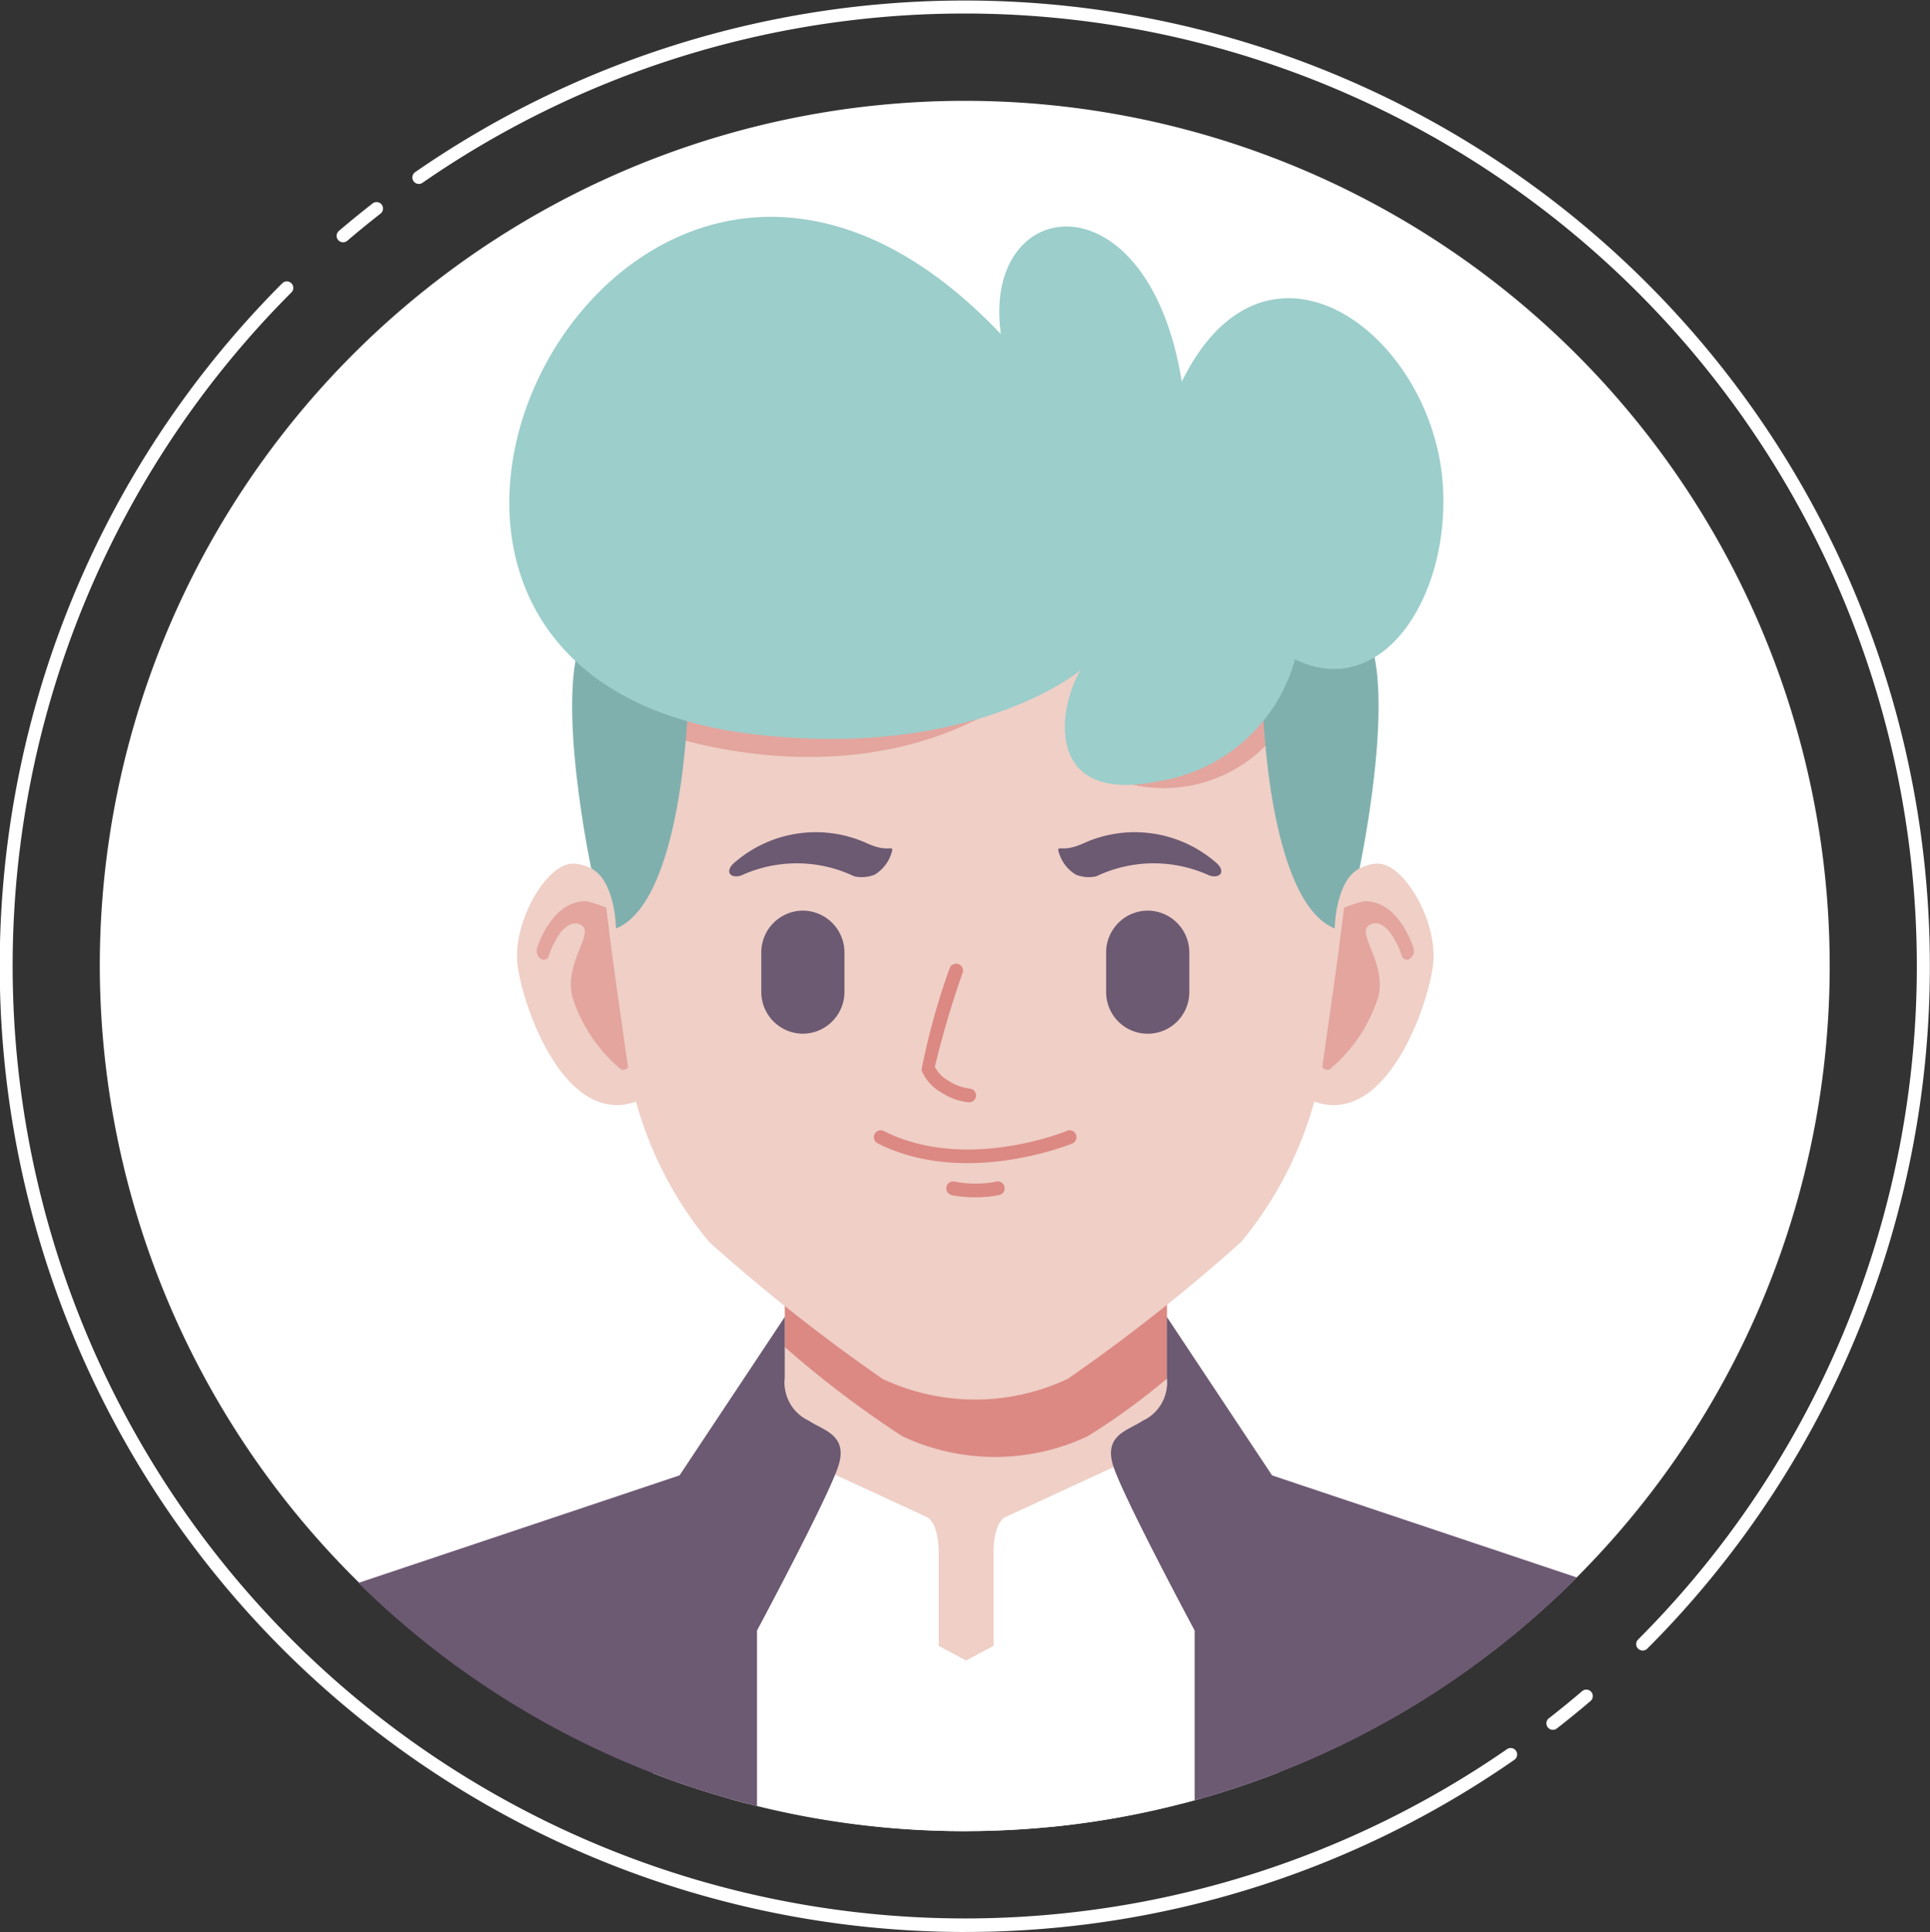 <svg xmlns="http://www.w3.org/2000/svg" xmlns:xlink="http://www.w3.org/1999/xlink" id="avatar-07" width="60" height="60.048" viewBox="0 0 60 60.048"><rect x="0" y="0" width="60" height="60.048" fill="#333333" stroke="none"/><defs><clipPath id="clip-path"><rect id="Rectangle_5213" data-name="Rectangle 5213" width="60" height="60.048" fill="none"></rect></clipPath></defs><g id="Group_14646" data-name="Group 14646" clip-path="url(#clip-path)"><path id="Path_10979" data-name="Path 10979" d="M48.607,75.714a26.89,26.89,0,1,0-26.89-26.89,26.942,26.942,0,0,0,26.89,26.89" transform="translate(-18.615 -18.8)" fill="#fff" fill-rule="evenodd"></path><path id="Path_10980" data-name="Path 10980" d="M170.35,241.039H162.6a2.178,2.178,0,0,0-2.064,2.267v11.35c0,.857-.855,1.377-1.708,1.753v6.106c.176.049.353.1.53.143h13.546q.308-.08.612-.166v-6.718a7.571,7.571,0,0,1-1.1-1.118v-11.35a2.179,2.179,0,0,0-2.065-2.267" transform="translate(-136.139 -206.605)" fill="#efcfc6" fill-rule="evenodd"></path><path id="Path_10981" data-name="Path 10981" d="M180.6,241.039h-7.748a2.178,2.178,0,0,0-2.064,2.267v5.167a31.467,31.467,0,0,0,3.657,2.773,6.766,6.766,0,0,0,5.754,0,20.528,20.528,0,0,0,2.466-1.792v-6.147a2.179,2.179,0,0,0-2.065-2.267" transform="translate(-146.389 -206.605)" fill="#dc8983" fill-rule="evenodd"></path><path id="Path_10982" data-name="Path 10982" d="M150.953,340.225l.853.455.853-.455,2.777-2.824,2.777-.152,3.318,6.906a26.685,26.685,0,0,1-7.012,1.691l-.022,0c-.149.015-.3.027-.448.04q-.907.073-1.827.092c-.138,0-.275,0-.413.005h-.068a26.824,26.824,0,0,1-9.673-1.8l3.331-6.932,2.777.152Z" transform="translate(-121.772 -289.07)" fill="#fff" fill-rule="evenodd"></path><path id="Path_10983" data-name="Path 10983" d="M166.277,318.535l.814.038,3.489,1.612s.361.133.361,1.118v2.882l-5.555-2.977Zm11.033,0-.814.038-3.489,1.612s-.36.133-.36,1.118v2.882l5.555-2.977Z" transform="translate(-141.759 -273.03)" fill="#fff" fill-rule="evenodd"></path><path id="Path_10984" data-name="Path 10984" d="M246.767,291.437l-3.272-4.926v1.9a1.3,1.3,0,0,1-.747,1.327c-.445.3-1.219.436-.923,1.391s2.535,5.13,2.535,5.13v5.279a26.861,26.861,0,0,0,11.883-6.928Z" transform="translate(-207.221 -245.581)" fill="#6c5972" fill-rule="evenodd"></path><path id="Path_10985" data-name="Path 10985" d="M87.964,291.437l3.272-4.926v1.9a1.3,1.3,0,0,0,.747,1.327c.445.3,1.219.436.923,1.391s-2.534,5.13-2.534,5.13v5.457a26.844,26.844,0,0,1-12.394-6.936Z" transform="translate(-66.838 -245.581)" fill="#6c5972" fill-rule="evenodd"></path><path id="Path_10986" data-name="Path 10986" d="M276.687,189.077s1.173-1.25,1.969-1.174,1.78,1.78,1.666,3.067-1.628,5.755-4.241,4.052.606-5.945.606-5.945" transform="translate(-235.764 -161.057)" fill="#efcfc6" fill-rule="evenodd"></path><path id="Path_10987" data-name="Path 10987" d="M116.165,189.077s-1.174-1.25-1.969-1.174-1.78,1.78-1.667,3.067,1.629,5.755,4.241,4.052-.606-5.945-.606-5.945" transform="translate(-96.446 -161.057)" fill="#efcfc6" fill-rule="evenodd"></path><path id="Path_10988" data-name="Path 10988" d="M120.81,197.542a.29.29,0,0,1,.058.337.159.159,0,0,1-.241.042s-.7,3.964-1.288,3.347a4.8,4.8,0,0,1-1.456-2.215c-.249-1,.643-1.929.319-2.19-.308-.249-.637.143-.668.18h0a2.642,2.642,0,0,0-.38.742.16.16,0,0,1-.249.095.3.3,0,0,1-.119-.324s.45-1.51,1.555-1.462a5.289,5.289,0,0,1,2.47,1.447" transform="translate(-100.092 -168.081)" fill="#e3a59e" fill-rule="evenodd"></path><path id="Path_10989" data-name="Path 10989" d="M278.919,197.542a.29.29,0,0,0-.059.337.159.159,0,0,0,.242.042s.7,3.964,1.288,3.347a4.8,4.8,0,0,0,1.456-2.215c.25-1-.642-1.929-.319-2.19s.637.143.668.18h0a2.657,2.657,0,0,1,.379.742.16.16,0,0,0,.249.095.3.3,0,0,0,.119-.324s-.45-1.51-1.554-1.462a5.289,5.289,0,0,0-2.471,1.447" transform="translate(-238.996 -168.081)" fill="#e3a59e" fill-rule="evenodd"></path><path id="Path_10990" data-name="Path 10990" d="M141.605,86.987c-14.219.207-12.127,11.276-10.874,20.2a11.726,11.726,0,0,0,2.6,5.974,54.927,54.927,0,0,0,5.392,4.256,6.767,6.767,0,0,0,5.754,0,54.822,54.822,0,0,0,5.392-4.256,11.727,11.727,0,0,0,2.6-5.974c1.255-8.925,3.345-19.993-10.874-20.2" transform="translate(-111.285 -74.56)" fill="#efcfc6" fill-rule="evenodd"></path><path id="Path_10991" data-name="Path 10991" d="M143.287,121.913s7.371,2.82,12.613-2.341,2.133,3.973,2.133,3.973a4.45,4.45,0,0,0,4.573-1.738c1.987-2.5-1.384-5.348-1.384-5.348s-7.69-.852-8.063-.772-9.579,4.284-9.872,6.227" transform="translate(-122.817 -99.155)" fill="#e3a59e" fill-rule="evenodd"></path><path id="Path_10992" data-name="Path 10992" d="M128.105,136.1s-.149,6.11-2.237,6.958c0,0-.014-1.476-.77-1.867,0,0-1.153-5.417-.245-7.263s2.953.369,3.252,2.172" transform="translate(-106.718 -114.2)" fill="#80b0ae" fill-rule="evenodd"></path><path id="Path_10993" data-name="Path 10993" d="M274.789,136.1s.149,6.11,2.238,6.958c0,0,.014-1.476.77-1.867,0,0,1.153-5.417.245-7.263s-2.953.369-3.252,2.172" transform="translate(-235.533 -114.2)" fill="#80b0ae" fill-rule="evenodd"></path><path id="Path_10994" data-name="Path 10994" d="M135.246,60.931a5.229,5.229,0,0,1-4.2,3.778c-3.607.767-3.181-2.244-2.471-3.437,0,0-3.323,2.783-10.139,1.987-15.709-1.833-4.076-24.822,7.668-12.438-.614-4.373,4.577-5.024,5.623,1.477,2.634-5.359,7.807-1.48,8.116,3.215.225,3.448-1.865,6.733-4.594,5.418" transform="translate(-94.988 -40.436)" fill="#9ccecb" fill-rule="evenodd"></path><path id="Path_10995" data-name="Path 10995" d="M166.96,198.1h0a1.3,1.3,0,0,1,1.292,1.293v1.24a1.3,1.3,0,0,1-1.292,1.292h0a1.3,1.3,0,0,1-1.293-1.292v-1.24a1.3,1.3,0,0,1,1.293-1.293" transform="translate(-142 -169.797)" fill="#6c5972" fill-rule="evenodd"></path><path id="Path_10996" data-name="Path 10996" d="M242.018,198.1h0a1.3,1.3,0,0,1,1.292,1.293v1.24a1.292,1.292,0,1,1-2.585,0v-1.24a1.3,1.3,0,0,1,1.292-1.293" transform="translate(-206.337 -169.797)" fill="#6c5972" fill-rule="evenodd"></path><path id="Path_10997" data-name="Path 10997" d="M196.2,245.911a.214.214,0,0,1,.159.4c-.009,0-3.315,1.371-6.046-.008a.214.214,0,1,1,.193-.382c2.555,1.29,5.684,0,5.694-.007" transform="translate(-163.028 -210.767)" fill="#dc8983" fill-rule="evenodd"></path><path id="Path_10998" data-name="Path 10998" d="M206.042,257.452a.214.214,0,0,1,.075-.421,3.45,3.45,0,0,0,1.277.012.214.214,0,0,1,.159.4,3.858,3.858,0,0,1-1.512.012" transform="translate(-176.456 -220.309)" fill="#dc8983" fill-rule="evenodd"></path><path id="Path_10999" data-name="Path 10999" d="M201.379,209.75a.214.214,0,0,1,.406.134,29.353,29.353,0,0,0-.867,2.932,1.015,1.015,0,0,0,.411.426,1.508,1.508,0,0,0,.669.251.214.214,0,1,1-.04.426,1.932,1.932,0,0,1-.865-.32,1.414,1.414,0,0,1-.591-.681,21.675,21.675,0,0,1,.877-3.168" transform="translate(-171.855 -179.66)" fill="#dc8983" fill-rule="evenodd"></path><path id="Path_11000" data-name="Path 11000" d="M207.485,223.334c-.133-.136.018-.672.152-1.03.1-.271.179-.4.259-.384.079-.025.161.1.273.357.147.344.319.864.192,1.013a.757.757,0,0,1-.877.044" transform="translate(-177.8 -190.214)" fill="#efcfc6" fill-rule="evenodd"></path><path id="Path_11001" data-name="Path 11001" d="M231.462,182.454a1.072,1.072,0,0,1-.642-.053,1.2,1.2,0,0,1-.545-.771c.016-.118.182.07.771-.194a3.852,3.852,0,0,1,4.183.634c.253.262.059.463-.26.356a4.148,4.148,0,0,0-3.506.027" transform="translate(-197.378 -155.218)" fill="#6c5972" fill-rule="evenodd"></path><path id="Path_11002" data-name="Path 11002" d="M162.6,182.454a1.071,1.071,0,0,0,.642-.053,1.2,1.2,0,0,0,.545-.771c-.016-.118-.182.07-.771-.194a3.852,3.852,0,0,0-4.183.634c-.253.262-.059.463.26.356a4.149,4.149,0,0,1,3.506.027" transform="translate(-136.046 -155.218)" fill="#6c5972" fill-rule="evenodd"></path><path id="Path_11003" data-name="Path 11003" d="M30.009,60.048A30.024,30.024,0,0,1,8.774,8.805a.2.2,0,1,1,.285.284,29.608,29.608,0,0,0,37.79,45.277.2.2,0,1,1,.23.33,29.874,29.874,0,0,1-17.07,5.351m18.268-6.282a.2.2,0,0,1-.159-.078.2.2,0,0,1,.035-.283q.524-.407,1.032-.841a.2.2,0,0,1,.262.306q-.516.44-1.047.853a.2.2,0,0,1-.123.042M51.069,51.3a.2.2,0,0,1-.143-.343A29.608,29.608,0,0,0,13.135,5.681a.2.2,0,0,1-.229-.33A30.01,30.01,0,0,1,51.211,51.242a.2.2,0,0,1-.143.058m-40.4-43.77a.2.2,0,0,1-.131-.354q.516-.44,1.046-.853a.2.2,0,1,1,.247.317q-.523.407-1.032.842a.2.2,0,0,1-.131.048" transform="translate(0 0)" fill="#fff"></path></g></svg>